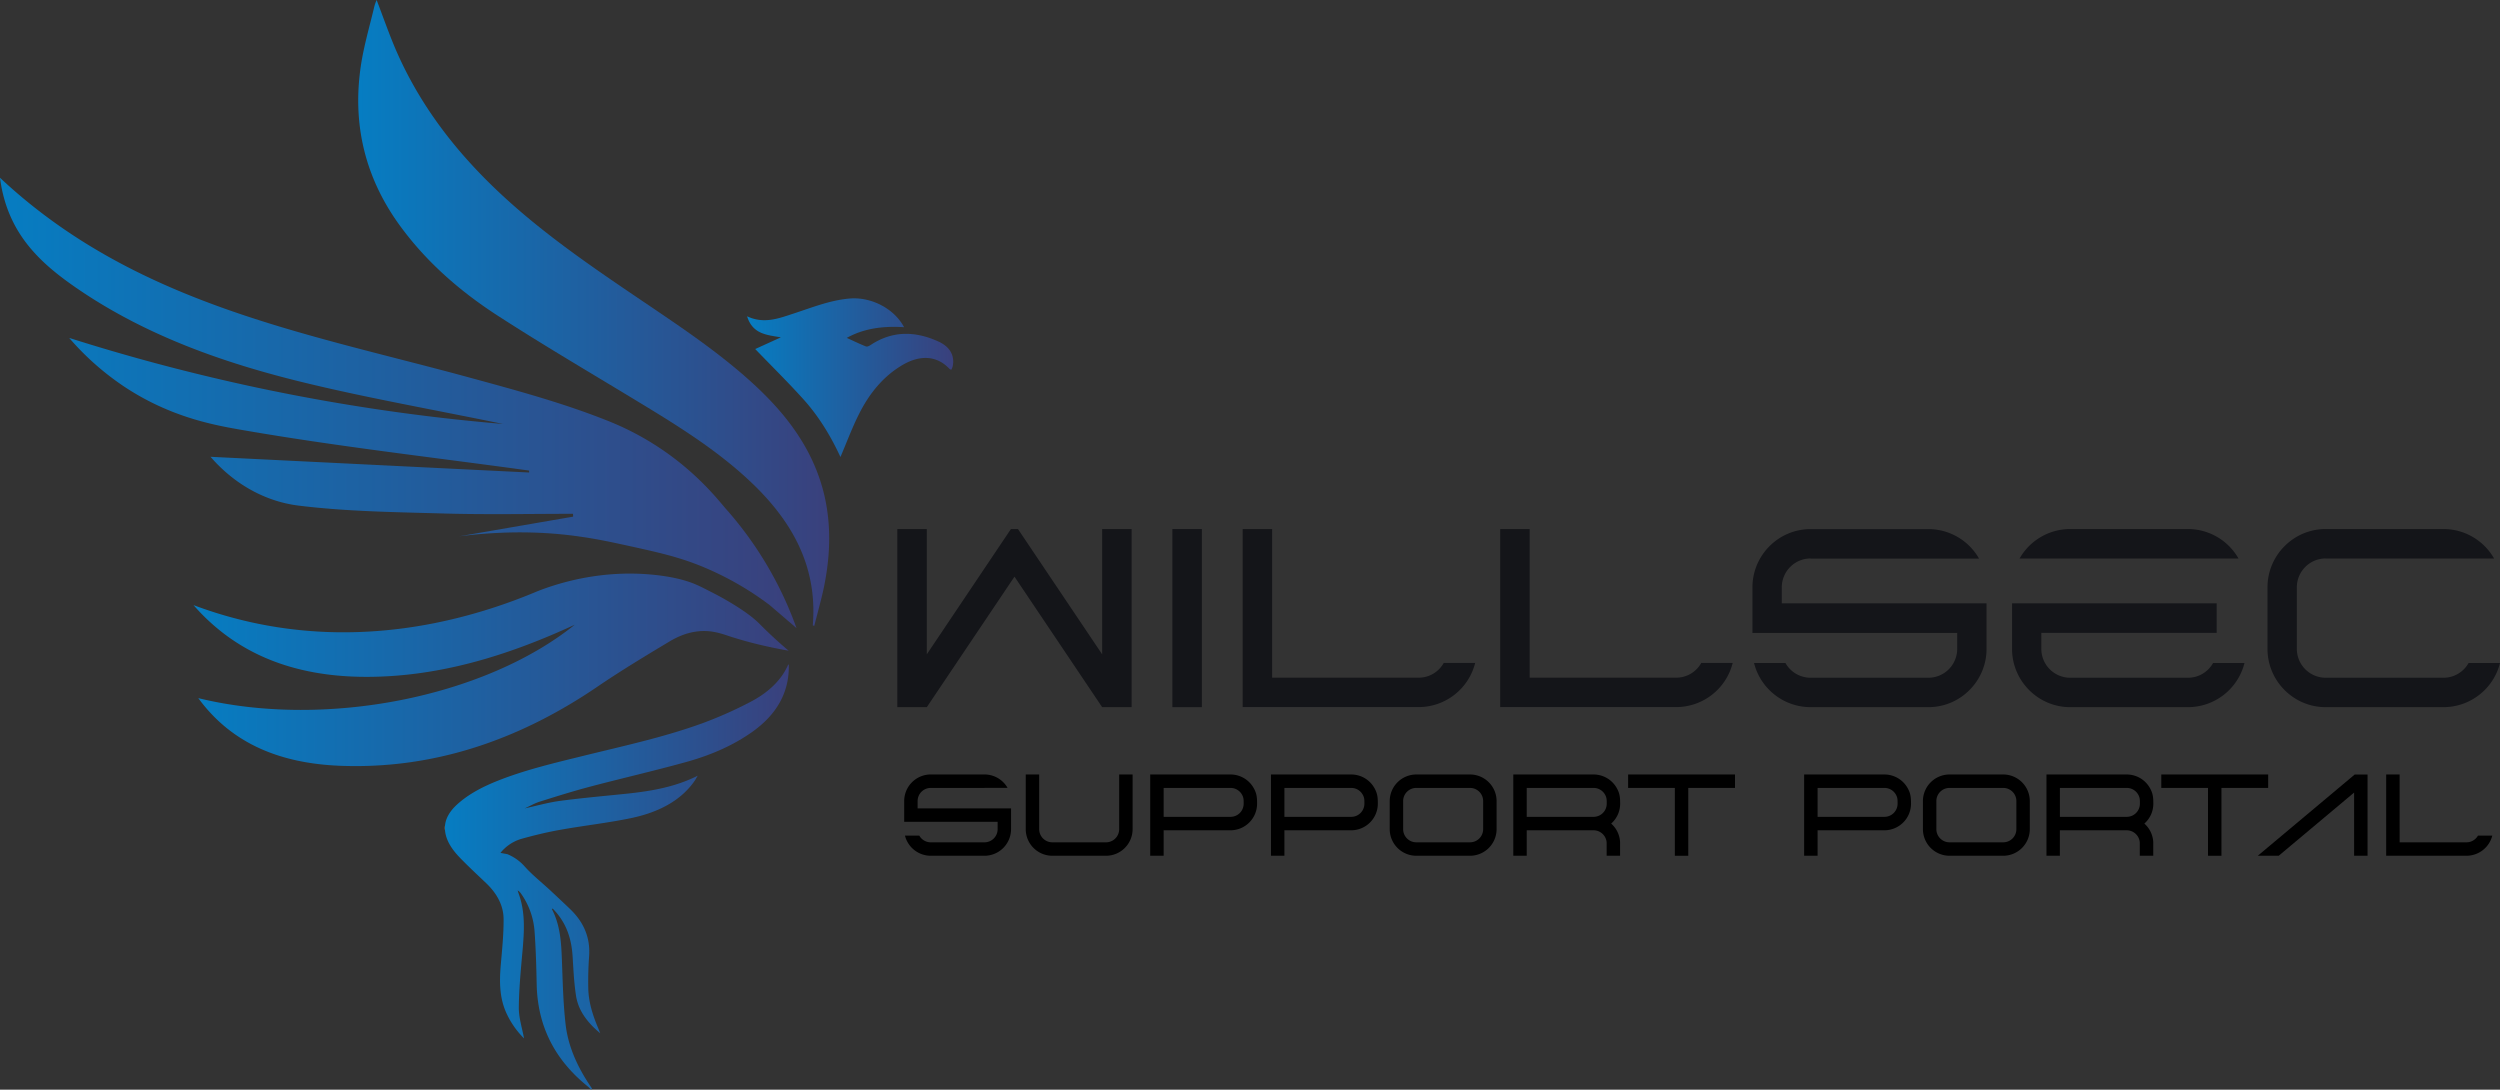 <svg id="Layer_1" data-name="Layer 1" xmlns="http://www.w3.org/2000/svg" xmlns:xlink="http://www.w3.org/1999/xlink" width="3595.7" height="1567.2" viewBox="0 0 3595.7 1567.2">
  <rect x="0" y="0" width="3595.7" height="1567.2" fill="#333333" stroke="none"/>
  <defs>
    <style>
      .cls-1 {
        fill: url(#linear-gradient);
      }

      .cls-2 {
        fill: url(#linear-gradient-2);
      }

      .cls-3 {
        fill: url(#linear-gradient-3);
      }

      .cls-4 {
        fill: url(#linear-gradient-4);
      }

      .cls-5 {
        fill: url(#linear-gradient-5);
      }

      .cls-6 {
        fill: #c09d2e;
      }

      .cls-7 {
        fill: #d02027;
      }

      .cls-8 {
        fill: #141519;
      }

      .cls-9 {
        isolation: isolate;
      }
    </style>
    <linearGradient id="linear-gradient" x1="515.23" y1="-326" x2="1192.61" y2="-326" gradientTransform="translate(0 776)" gradientUnits="userSpaceOnUse">
      <stop offset="0" stop-color="#fff"/>
      <stop offset="0" stop-color="#e9c6d0"/>
      <stop offset="0" stop-color="#b84666"/>
      <stop offset="0" stop-color="#a4133c"/>
      <stop offset="0" stop-color="#067dc2"/>
      <stop offset="1" stop-color="#3a407c"/>
    </linearGradient>
    <linearGradient id="linear-gradient-2" x1="1074.5" y1="1024.8" x2="1370.98" y2="1024.8" gradientTransform="matrix(1, 0, 0, -1, 0, 1568)" xlink:href="#linear-gradient"/>
    <linearGradient id="linear-gradient-3" x1="639.89" y1="485.45" x2="1134.54" y2="485.45" xlink:href="#linear-gradient"/>
    <linearGradient id="linear-gradient-4" x1="278.3" y1="187.42" x2="1134.3" y2="187.42" xlink:href="#linear-gradient"/>
    <linearGradient id="linear-gradient-5" x1="0" y1="-196.45" x2="1145.6" y2="-196.45" xlink:href="#linear-gradient"/>
  </defs>
  <g>
    <path class="cls-1" d="M1169,899.6c7.4-87.7-32.4-154.3-94.1-211-48.5-44.7-104.4-78.9-160.5-112.9C848.1,535.5,781.1,496.2,716,454.1c-54-34.9-102.4-76.9-140.7-129.4C525.2,256,506.6,179.2,518.9,95.4c4.3-29.3,12.9-58,19.7-86.9A67.46,67.46,0,0,1,541.7,0c9.6,24.9,18.2,50,28.8,74.3,39,88.8,99.3,161.3,171.8,224.5,60,52.3,126,96.5,191.8,141,47.9,32.4,95.8,64.9,139.3,103.2,41.8,36.8,78.2,78,99.7,130.3,22.8,55.4,23.9,112.6,12.1,170.4-3.9,18.9-9.3,37.5-14,56.3Z"/>
    <path class="cls-2" d="M1208.8,657.3c-14.1-30.5-31.3-58.7-53.5-83.3s-45.6-47.6-69.1-72l36.9-16.8c-20-3.5-40.6-4.4-48.6-30.3,24.3,11.5,45.7,3,67.1-4,26.3-8.6,52-19,80-21.5,30.8-2.8,64.3,14,78.7,41.2-29.5-1.9-57.5,1.5-82.4,15.4,9.3,4.2,18.3,8.6,27.6,12.3,1.7.7,4.8-.8,6.7-2.1,31.6-20.9,64.5-20.1,97.7-4.9,17.2,7.9,23.6,21.1,20.2,36.2a31.78,31.78,0,0,1-1.8,4.2,5.1,5.1,0,0,1-2.4-.9c-20-21.3-45.1-19.4-68.6-5.4-28.3,16.9-47.8,42-62.2,70.9C1225.4,615.7,1217.8,636.2,1208.8,657.3Z"/>
    <path class="cls-3" d="M719.8,1226.7l9.8,1.8a67.51,67.51,0,0,1,25.2,17.9c11.3,12.6,24.8,23.1,37.2,34.7,9.6,9,19.2,17.9,28.6,27,20.4,19.8,28.5,42.3,26.7,67.4-1.1,15.2-1.5,30.4-1.2,45.5.3,19.8,6.3,38.9,14.2,57.6.8,1.9,1.5,3.9,3,7.5-19.5-16.1-31.5-33.4-34.7-53.3-3-18.8-3.8-37.8-5-56.8-1.4-22.7-7.1-44.3-23.6-63.7-1.4-1.6-2.8-3.1-4.2-4.7a6,6,0,0,0-1.3-.8c-.3.3-.8.6-.7.8,12.8,24.7,13.5,50.6,14.5,76.6,1.1,29.7,1.8,59.5,5.2,89.1,3.6,31.8,17.2,61.8,36.5,90.1.6.9,1.1,1.8,1.6,2.7l-1.6,1.1c-1.1-1.3-2.3-2.5-3.5-3.7-51.8-41.3-73.4-91.5-74.6-147.9-.5-25.1-1.2-50.2-3-75.3a107.35,107.35,0,0,0-19.2-54.6,15.75,15.75,0,0,0-5.2-5.1c.4,1.4.8,2.8,1.3,4.2,9.6,25.8,8.3,52.1,6.1,78.6-2.5,28.4-5.4,56.8-5.7,85.2-.2,15.2,4.9,30.3,7.5,44.9a123.47,123.47,0,0,1-24.2-33.9c-11.3-23.1-11.3-47-9.3-71.2,1.9-22.3,4.3-44.6,4.1-66.9-.2-19-9.3-36.2-25-51.2-12.3-11.7-24.7-23.2-36.4-35.2-11.5-11.7-20.8-24.4-22.7-39.4-1.9-14.8,5-27.4,17.1-38.5,16.1-14.8,36.6-25.5,58.7-34.3,39.2-15.6,81.3-25.5,123.1-35.8,58-14.3,116.9-27,172.1-47.2a585.38,585.38,0,0,0,68.2-30.4c24.7-12.9,43.7-30.2,53.7-52.4a2,2,0,0,1,1.4-1.4c1,38.3-15.8,70.8-52.3,96.8-27.4,19.5-59.5,33.5-94.3,43.2-45.9,12.8-92.8,23.5-139,35.7-24.6,6.5-48.8,14.1-72.9,21.7-7,2.2-13.2,5.9-21.3,9.6,18.2-4,34.2-8.6,50.8-10.8,31.7-4.2,63.6-7,95.5-10.3,35.4-3.7,69.8-9.5,102.5-25.9-2.1,3.5-3.1,5.4-4.3,7.2-19.8,28.7-52.2,45.6-91.7,53.8-33.6,7-68.3,10.8-102.2,16.9-18.6,3.3-37,7.8-55,12.8A60.45,60.45,0,0,0,719.8,1226.7Z"/>
    <path class="cls-4" d="M285.2,1004.1c48,65.6,117.8,93.8,203.6,97.3,130.8,5.2,254.2-34.6,370.4-113.7,33.6-22.9,68.6-44,103.6-65,12.4-7.4,24.5-12.1,36.5-14,21.2-3.5,36.7,2.1,48,5.8,19.6,6.5,47.8,14.5,87,21.4-5.4-4.5-13.6-11.6-23.3-20.6-2.7-2.5-5.1-4.8-7.3-6.9-4.7-4.5-8.4-8.2-10.4-10.2l-1.4-1.4c-20-20.2-62.7-42.1-62.7-42.1-17.3-8.9-26-13.4-34-16.3-7.2-2.7-26.2-9.2-59.4-12.1-62.7-5.5-114.1,7.6-142.5,16.8-10.8,3.5-18.4,6.5-22.5,8.2-85.2,35.6-233.3,80.9-403.5,45a613.57,613.57,0,0,1-89-26c61,69.8,143.4,102.8,246.9,103.2,101.3.4,200-28,301.5-75C696,1003.6,465.7,1048.3,285.2,1004.1Z"/>
    <path class="cls-5" d="M99.5,486c80.8,25.7,170,50,266.9,70.8a2851.87,2851.87,0,0,0,357.3,53c-104-21.4-196.8-37.7-288.1-60-114.3-27.9-225-67-323.2-133.9C58.2,378.9,10.4,336.1,0,255.7,194.9,438.3,440.9,478.9,677,543.5c66.7,18.2,133.9,36.4,197.8,62,103.8,41.4,156.3,111.8,169.2,126.3a525.43,525.43,0,0,1,101.6,171.6c-37.4-32.1-38.6-33.1-38.6-33.1a435.36,435.36,0,0,0-90.8-52.8c-37.7-16.2-67.6-22.7-122.7-34.7-13.3-2.9-34.8-7.5-57.9-10.8-39.1-5.8-98.6-10.4-175.3-.6l164-28.3c0-1.3-.1-2.7-.1-4.1-61.3,0-122.7,1.3-183.9-.4-70.4-2-141.2-2.8-210.9-11.4-50.6-6.3-94.6-33.2-126.6-70.2L761,679.6v-2.8c-139.1-19.2-278.7-34.9-416.9-59.1-38.9-6.8-98.5-18.3-161.9-59.3A390.89,390.89,0,0,1,99.5,486Z"/>
  </g>
  <path class="cls-6" d="M1159.8,921.7"/>
  <path class="cls-6" d="M706.3,769.1"/>
  <path class="cls-6" d="M1145.5,889"/>
  <path class="cls-6" d="M1169.9,943.3"/>
  <path class="cls-6" d="M1119.9,946"/>
  <path class="cls-6" d="M1169.2,902.4"/>
  <path class="cls-6" d="M1055.9,826.3"/>
  <path class="cls-6" d="M1180.8,955.9"/>
  <path class="cls-6" d="M770.8,851.3"/>
  <path class="cls-7" d="M390.6,676.7"/>
  <g>
    <path class="cls-8" d="M1333,1017.1h-42.4V760.9H1333V941.1l100.5-149.7,20.5-30.5h10.1l20.5,30.5,100.6,149.7V760.9h42.4v256.2h-42.4L1459.1,829.4Z"/>
    <path class="cls-8" d="M1686.2,1017.1V760.9h42.4v256.2Z"/>
    <path class="cls-8" d="M1829.6,974.7h210.8a41.3,41.3,0,0,0,36.1-21.2h45.2a83.93,83.93,0,0,1-81.2,63.5H1787.3V760.9h42.4V974.7Z"/>
    <path class="cls-8" d="M2200,974.7h210.8a41.3,41.3,0,0,0,36.1-21.2h45.2a83.93,83.93,0,0,1-81.2,63.5H2157.7V760.9h42.4V974.7Z"/>
    <path class="cls-8" d="M2604.1,803.2a41.55,41.55,0,0,0-41.4,41.4v23.2h294.5v65.6c0,45.5-37,83.7-83.7,83.7H2604a84,84,0,0,1-81.2-63.5H2568a41.5,41.5,0,0,0,36.1,21.2h169.5a41.53,41.53,0,0,0,41.4-41.3V910.3H2520.5V844.7c0-45.5,37-83.7,83.7-83.7h169.5a83.81,83.81,0,0,1,72.7,42.4H2604.1Z"/>
    <path class="cls-8" d="M3188.2,867.8v42.4H2936v23.2a41.55,41.55,0,0,0,41.4,41.4h169.5a41.3,41.3,0,0,0,36.1-21.2h45.2a83.93,83.93,0,0,1-81.2,63.5H2977.6c-46.7,0-83.7-38.3-83.7-83.7V867.8Zm-283.5-64.5a83.81,83.81,0,0,1,72.7-42.4h169.5a83.81,83.81,0,0,1,72.7,42.4Z"/>
    <path class="cls-8" d="M3344.9,803.2a41.55,41.55,0,0,0-41.4,41.4v88.8a41.55,41.55,0,0,0,41.4,41.4h169.5a41.3,41.3,0,0,0,36.1-21.2h45.2a83.93,83.93,0,0,1-81.2,63.5H3345c-46.7,0-83.7-38.3-83.7-83.7V844.6c0-45.5,37.1-83.7,83.7-83.7h169.5a83.81,83.81,0,0,1,72.7,42.4H3344.9Z"/>
  </g>
  <g class="cls-9">
    <g class="cls-9">
      <path d="M1338.66,1133.25a18.93,18.93,0,0,0-18.88,18.87v10.58h134.4v29.92a38.31,38.31,0,0,1-38.21,38.21h-77.32a38.37,38.37,0,0,1-37.08-29h20.62a18.92,18.92,0,0,0,16.46,9.67H1416a18.93,18.93,0,0,0,18.88-18.88V1182h-134.4v-29.92a38.3,38.3,0,0,1,38.21-38.2H1416a38.27,38.27,0,0,1,33.18,19.33Z"/>
      <path d="M1494.63,1192.62a18.93,18.93,0,0,0,18.87,18.87h77.33a18.93,18.93,0,0,0,18.87-18.87v-78.7H1629v78.7a38.31,38.31,0,0,1-38.2,38.2H1513.5a38.31,38.31,0,0,1-38.2-38.2v-78.7h19.33Z"/>
      <path d="M1769.86,1113.92a38.28,38.28,0,0,1,33.18,19.33c4.58,8,5,14,5,22.73a38.31,38.31,0,0,1-38.2,38.2h-96.12c0-.51-.07-1-.07-1.56v38.2h-19.33q0-58.46,0-116.9Zm0,19.33h-96.2v41.6h96.2a18.92,18.92,0,0,0,18.87-18.87c0-5,.24-8.38-2.41-13.07A18.9,18.9,0,0,0,1769.85,1133.25Z"/>
      <path d="M1943.54,1113.92a38.26,38.26,0,0,1,33.17,19.33c4.59,8,5,14,5,22.73a38.31,38.31,0,0,1-38.2,38.2H1847.4q-.06-.77-.06-1.56v38.2H1828q0-58.46,0-116.9Zm0,19.33h-96.2v41.6h96.2A18.92,18.92,0,0,0,1962.4,1156c0-5,.23-8.38-2.41-13.07A18.9,18.9,0,0,0,1943.53,1133.25Z"/>
      <path d="M2037,1230.82a38.31,38.31,0,0,1-38.2-38.2v-40.5a38.3,38.3,0,0,1,38.2-38.2h77.32a38.29,38.29,0,0,1,38.2,38.2v40.5a38.31,38.31,0,0,1-38.21,38.2Zm0-97.57a18.93,18.93,0,0,0-18.88,18.87v40.5a18.93,18.93,0,0,0,18.88,18.87h77.32a18.93,18.93,0,0,0,18.87-18.87v-40.5a18.92,18.92,0,0,0-18.87-18.87Z"/>
    </g>
    <g class="cls-9">
      <path d="M2292.06,1113.92a38.26,38.26,0,0,1,33.17,19.33c4.59,8,5,14,5,22.73a38.08,38.08,0,0,1-12.91,28.57,38,38,0,0,1,12.81,26.91l0,1.6v17.77H2310.8v-19.35a18.94,18.94,0,0,0-18.81-17.3h-96.12v36.64h-19.33q0-58.46,0-116.9Zm0,19.33h-96.2v41.6h96.19a18.92,18.92,0,0,0,18.87-18.87c0-5,.23-8.38-2.41-13.07A18.89,18.89,0,0,0,2292.07,1133.25Z"/>
    </g>
    <g class="cls-9">
      <path d="M2495.42,1113.92v19.33h-67.2v97.57h-19.33v-97.57h-67.2v-19.33Z"/>
      <path d="M2710.4,1113.92a38.28,38.28,0,0,1,33.18,19.33c4.58,8,5,14,5,22.73a38.31,38.31,0,0,1-38.2,38.2h-96.12c-.05-.51-.07-1-.07-1.56v38.2h-19.33q0-58.46,0-116.9Zm0,19.33H2614.2v41.6h96.19a18.92,18.92,0,0,0,18.87-18.87c0-5,.24-8.38-2.4-13.07A18.9,18.9,0,0,0,2710.39,1133.25Z"/>
      <path d="M2803.91,1230.82a38.31,38.31,0,0,1-38.21-38.2v-40.5a38.3,38.3,0,0,1,38.21-38.2h77.31a38.29,38.29,0,0,1,38.2,38.2v40.5a38.31,38.31,0,0,1-38.2,38.2Zm0-97.57a18.92,18.92,0,0,0-18.87,18.87v40.5a18.93,18.93,0,0,0,18.87,18.87h77.32a18.93,18.93,0,0,0,18.88-18.87v-40.5a18.93,18.93,0,0,0-18.88-18.87Z"/>
    </g>
    <g class="cls-9">
      <path d="M3058.92,1113.92a38.26,38.26,0,0,1,33.17,19.33c4.59,8,5,14,5,22.73a38.08,38.08,0,0,1-12.91,28.57,38,38,0,0,1,12.81,26.91l0,1.6v17.77h-19.39v-19.35a18.94,18.94,0,0,0-18.81-17.3h-96.12v36.64H2943.4q0-58.46,0-116.9Zm0,19.33h-96.2v41.6h96.19a18.92,18.92,0,0,0,18.87-18.87c0-5,.23-8.38-2.41-13.07A18.89,18.89,0,0,0,3058.93,1133.25Z"/>
    </g>
    <g class="cls-9">
      <path d="M3262.27,1113.92v19.33h-67.2v97.57h-19.33v-97.57h-67.2v-19.33Z"/>
    </g>
    <g class="cls-9">
      <path d="M3405.22,1230.82h-19.33v-90.91l-108.47,90.91h-30.09l138.56-116.13v0l.92-.73h18.41Z"/>
      <path d="M3451.36,1211.49h96.19a18.91,18.91,0,0,0,16.46-9.67h20.62a38.37,38.37,0,0,1-37.08,29H3432v-116.9h19.33Z"/>
    </g>
  </g>
</svg>
